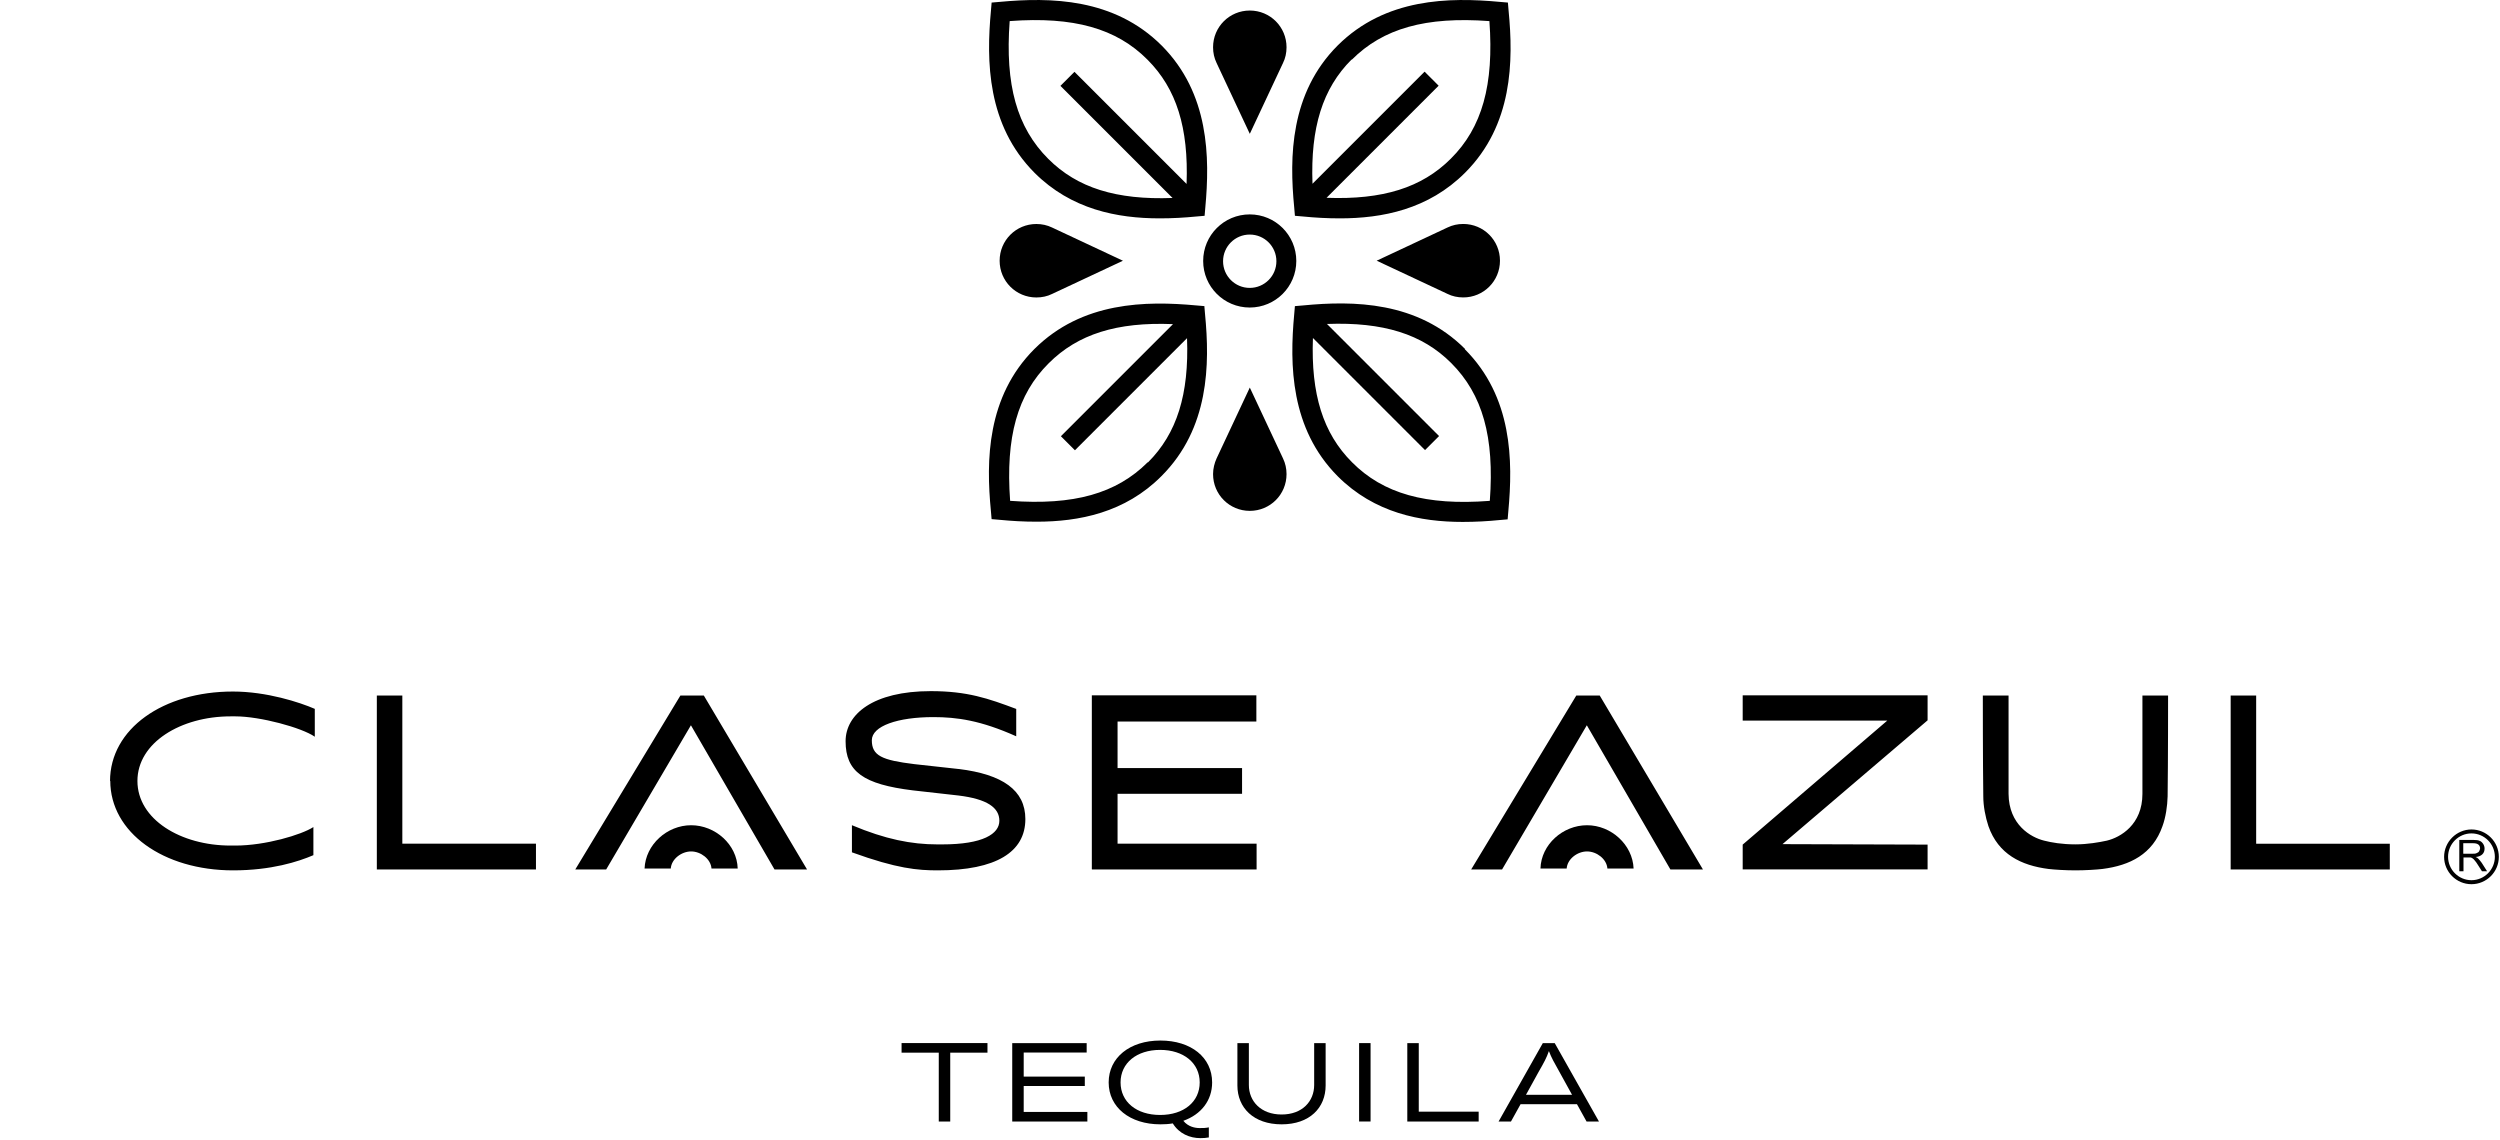 <svg viewBox="0 0 750 342" height="342" width="750" xmlns="http://www.w3.org/2000/svg">
  <g data-name="Capa 1-2" id="Capa_1-2">
    <path d="m296.23,315.81h-11.16v20.64h-3.44v-20.64h-11.16v-2.88h25.77s0,2.88,0,2.88Z"></path>
    <path d="m326.21,333.65v2.81h-22.54v-23.52h22.33v2.81h-18.89v7.23h18.33v2.81h-18.33v7.79h19.1v.07Z"></path>
    <path d="m359.84,338.42c1.12,0,1.76,0,2.81-.21v3.02c-.91.14-1.4.21-2.53.21-3.16,0-6.39-1.33-8.28-4.42-1.19.21-2.46.28-3.72.28-9.2,0-15.52-5.13-15.52-12.57s6.32-12.57,15.52-12.57,15.52,5.06,15.52,12.57c0,5.41-3.3,9.62-8.64,11.51,1.47,1.83,3.58,2.18,4.91,2.18h-.07Zm-11.8-3.93c7.09,0,11.87-3.93,11.87-9.76s-4.84-9.76-11.87-9.76-11.87,3.93-11.87,9.76,4.77,9.76,11.87,9.76Z"></path>
    <path d="m374.66,312.93v12.57c0,4.84,3.58,8.85,9.83,8.85s9.76-4,9.76-8.85v-12.57h3.44v12.71c0,6.67-4.77,11.66-13.2,11.66s-13.27-4.99-13.27-11.66v-12.71s3.44,0,3.44,0Z"></path>
    <path d="m407.73,336.45v-23.52h3.44v23.52h-3.44Z"></path>
    <path d="m422.19,312.93h3.44v20.57h17.97v2.95h-21.41s0-23.52,0-23.52Z"></path>
    <path d="m473.16,331.26h-16.99l-2.88,5.2h-3.72l13.27-23.52h3.58l13.27,23.52h-3.72l-2.88-5.2h.07Zm-1.54-2.81l-3.79-6.88c-1.61-2.88-2.39-4.21-3.16-6.25h0c-.7,2.04-1.47,3.44-3.09,6.25l-3.79,6.88h13.9-.07Z"></path>
    <path d="m120.7,253.11h40.09v7.72h-47.74v-52.17h7.65s0,44.44,0,44.44Zm556.15,0v-44.44h-7.65v52.17h47.74v-7.72h-40.09Zm-349.23,7.72h49.36v-7.72h-41.71v-14.96h37.35v-7.72h-37.35v-13.97h41.64v-7.86h-49.36v52.17l.07.07Zm-39.95-30.12l-13.34-1.47c-9.76-1.19-12.78-2.53-12.78-7.16,0-4.28,7.79-6.95,18.47-6.95,7.02,0,14.18.98,24.85,5.76v-8.21c-8.43-3.16-14.67-5.34-25.63-5.34-17.34,0-25.56,6.95-25.56,15.03,0,9.2,5.41,12.92,20.15,14.74l13.69,1.54c8.64,1.05,12.29,3.65,12.29,7.58s-4.91,7.09-17.13,7.09h-1.47c-7.79,0-15.59-1.54-25.63-5.76v8.14c13.55,4.91,19.73,5.41,25.77,5.41,17.55,0,26.26-5.55,26.26-15.38,0-8.71-6.88-13.41-19.94-15.03Zm-254.59,3.51c0,15.52,15.94,26.89,36.86,26.89,11.44,0,19.52-2.6,24.08-4.56v-8.43c-3.58,2.32-14.39,5.55-23.38,5.55h-1.47c-14.96,0-27.94-7.86-27.94-19.38s13.06-19.38,27.94-19.38h1.47c7.37,0,19.87,3.37,23.8,6.11v-8.36c-4.56-1.97-14.39-5.2-24.57-5.2-20.92,0-36.86,11.16-36.86,26.89l.07-.14Zm171.04-25.56l-31.53,52.17h9.27l25.42-43.25,25.07,43.25h9.76l-30.96-52.17h-7.02Zm268.77,0l-31.53,52.17h9.27l25.42-43.25,25.07,43.25h9.76l-30.96-52.17h-7.02Zm169.84,0v29.49c0,9.27-6.6,13.06-10.67,14.04-2.25.49-5.76,1.12-9.41,1.12-4.07,0-7.23-.56-9.41-1.12-4-.98-10.6-4.77-10.67-14.04v-29.49h-7.72s0,20.22.14,30.26c0,2.88.63,6.18,1.54,8.92,2.95,8.43,9.83,11.8,18.04,12.85,1.76.21,5.13.42,8.07.42s6.32-.21,8.07-.42c8.28-1.05,15.1-4.42,18.04-12.85.98-2.67,1.47-6.04,1.54-8.92.14-10.04.14-30.26.14-30.26h-7.72Zm-119.92,7.51h43.39l-43.39,37.21v7.44h55.47v-7.44l-43.53-.14,43.53-37.14v-7.51h-55.47v7.58Z"></path>
    <path d="m221.31,260.56h-7.86c-.21-2.88-3.23-5.13-6.11-5.13s-5.9,2.25-6.11,5.13h-7.86c.28-7.16,6.74-12.99,13.97-12.99s13.76,5.76,13.97,12.99Zm254.8-12.99c-7.23,0-13.76,5.76-13.97,12.99h7.86c.21-2.88,3.23-5.13,6.11-5.13s5.9,2.25,6.11,5.13h7.86c-.28-7.16-6.74-12.99-13.97-12.99Z"></path>
    <path d="m347.9,65.51c3.79,0,7.51-.21,11.02-.56l2.46-.21.21-2.46c1.4-15.1,1.19-34.26-13.06-48.59C334.21-.63,315.05-.84,299.95.56l-2.46.21-.21,2.46c-1.4,15.1-1.19,34.26,13.06,48.59,11.02,11.02,24.85,13.69,37.56,13.69Zm-44.94-59.19c19.1-1.4,31.95,2.18,41.28,11.58,8.71,8.71,12.36,20.43,11.73,37.28l-33.63-33.63-4.21,4.21,33.63,33.63c-16.85.63-28.58-3.02-37.28-11.73-9.41-9.41-12.99-22.19-11.58-41.28l.07-.07Zm58.42,85.52l-2.46-.21c-15.1-1.4-34.26-1.19-48.59,13.06-14.32,14.32-14.53,33.49-13.06,48.59l.21,2.46,2.46.21c3.51.35,7.23.56,11.02.56,12.71,0,26.54-2.67,37.49-13.69,14.32-14.32,14.53-33.49,13.06-48.59l-.21-2.46.07.07Zm-17.06,46.83c-9.41,9.41-22.19,12.99-41.28,11.58-1.4-19.1,2.18-31.95,11.58-41.28,8.71-8.71,20.43-12.43,37.28-11.73l-33.63,33.63,4.21,4.21,33.63-33.63c.63,16.85-3.02,28.58-11.73,37.28l-.07-.07Zm44.16-73.93l2.46.21c3.51.35,7.23.56,11.02.56,12.71,0,26.54-2.67,37.56-13.69,14.32-14.32,14.53-33.49,13.06-48.59l-.21-2.46-2.46-.21c-15.1-1.4-34.26-1.19-48.59,13.06-14.32,14.32-14.53,33.49-13.06,48.59l.21,2.46v.07Zm17.06-46.83c9.41-9.41,22.19-12.99,41.28-11.58,1.4,19.1-2.18,31.95-11.58,41.28-8.71,8.71-20.43,12.36-37.28,11.73l33.63-33.63-4.21-4.21-33.63,33.63c-.63-16.85,3.02-28.58,11.73-37.28l.07.07Zm33.98,86.78c-14.32-14.32-33.49-14.53-48.59-13.06l-2.46.21-.21,2.46c-1.4,15.1-1.19,34.26,13.06,48.59,11.02,11.02,24.85,13.69,37.49,13.69,3.86,0,7.58-.21,11.02-.56l2.46-.21.21-2.46c1.4-15.1,1.26-34.26-13.06-48.59l.07-.07Zm7.37,45.57c-19.1,1.47-31.95-2.18-41.28-11.58-8.71-8.71-12.36-20.43-11.73-37.28l33.63,33.63,4.21-4.21-33.63-33.63c16.85-.63,28.58,3.02,37.28,11.73,9.41,9.41,12.99,22.19,11.58,41.28l-.07.07Zm-71.97-85.94c-7.72,0-13.97,6.25-13.97,13.97s6.25,13.97,13.97,13.97,13.97-6.25,13.97-13.97-6.25-13.97-13.97-13.97Zm0,22.05c-4.42,0-8-3.58-8-8s3.58-8,8-8,8,3.58,8,8-3.58,8-8,8Z"></path>
    <path d="m315.61,68.25l21.27,9.97-21.27,9.97c-1.4.7-3.02,1.05-4.7,1.05-6.11,0-11.02-4.91-11.02-11.02s4.91-11.02,11.02-11.02c1.69,0,3.23.35,4.7,1.05Zm59.33,48.02l-9.97,21.27c-.63,1.4-1.05,3.02-1.05,4.7,0,6.11,4.91,11.02,11.02,11.02s11.02-4.91,11.02-11.02c0-1.69-.35-3.23-1.05-4.7l-9.97-21.27Zm64.03-49.08c-1.69,0-3.23.35-4.7,1.05l-21.27,9.97,21.27,9.97c1.4.7,3.02,1.05,4.7,1.05,6.11,0,11.02-4.91,11.02-11.02s-4.91-11.02-11.02-11.02ZM374.94,3.16c-6.11,0-11.02,4.91-11.02,11.02,0,1.69.35,3.23,1.05,4.7l9.97,21.27,9.97-21.27c.7-1.4,1.05-3.02,1.05-4.7,0-6.11-4.91-11.02-11.02-11.02Z"></path>
    <path d="m741.44,265.26c-4.56,0-8.21-3.72-8.21-8.21s3.72-8.21,8.21-8.21,8.21,3.65,8.21,8.21-3.72,8.21-8.21,8.21Zm0-15.24c-3.86,0-7.02,3.16-7.02,7.02s3.16,7.02,7.02,7.02,7.02-3.16,7.02-7.02-3.16-7.02-7.02-7.02Zm-3.65,11.37v-9.41h4.21c.84,0,1.47.07,1.9.28.42.14.77.49,1.05.91s.42.91.42,1.4c0,.7-.21,1.26-.63,1.69s-1.12.77-2.04.84c.35.14.56.28.77.49.35.35.7.77,1.05,1.26l1.61,2.53h-1.54l-1.26-1.97c-.35-.56-.63-.98-.91-1.26-.21-.28-.42-.49-.63-.63s-.35-.21-.56-.28h-2.18v4.14s-1.26,0-1.26,0Zm1.26-5.27h2.67c.56,0,.98,0,1.33-.21.35-.14.56-.28.7-.56s.28-.56.28-.84c0-.42-.14-.84-.49-1.12s-.84-.42-1.54-.42h-3.02v3.09h0l.07.07Z"></path>
  </g>
</svg>
